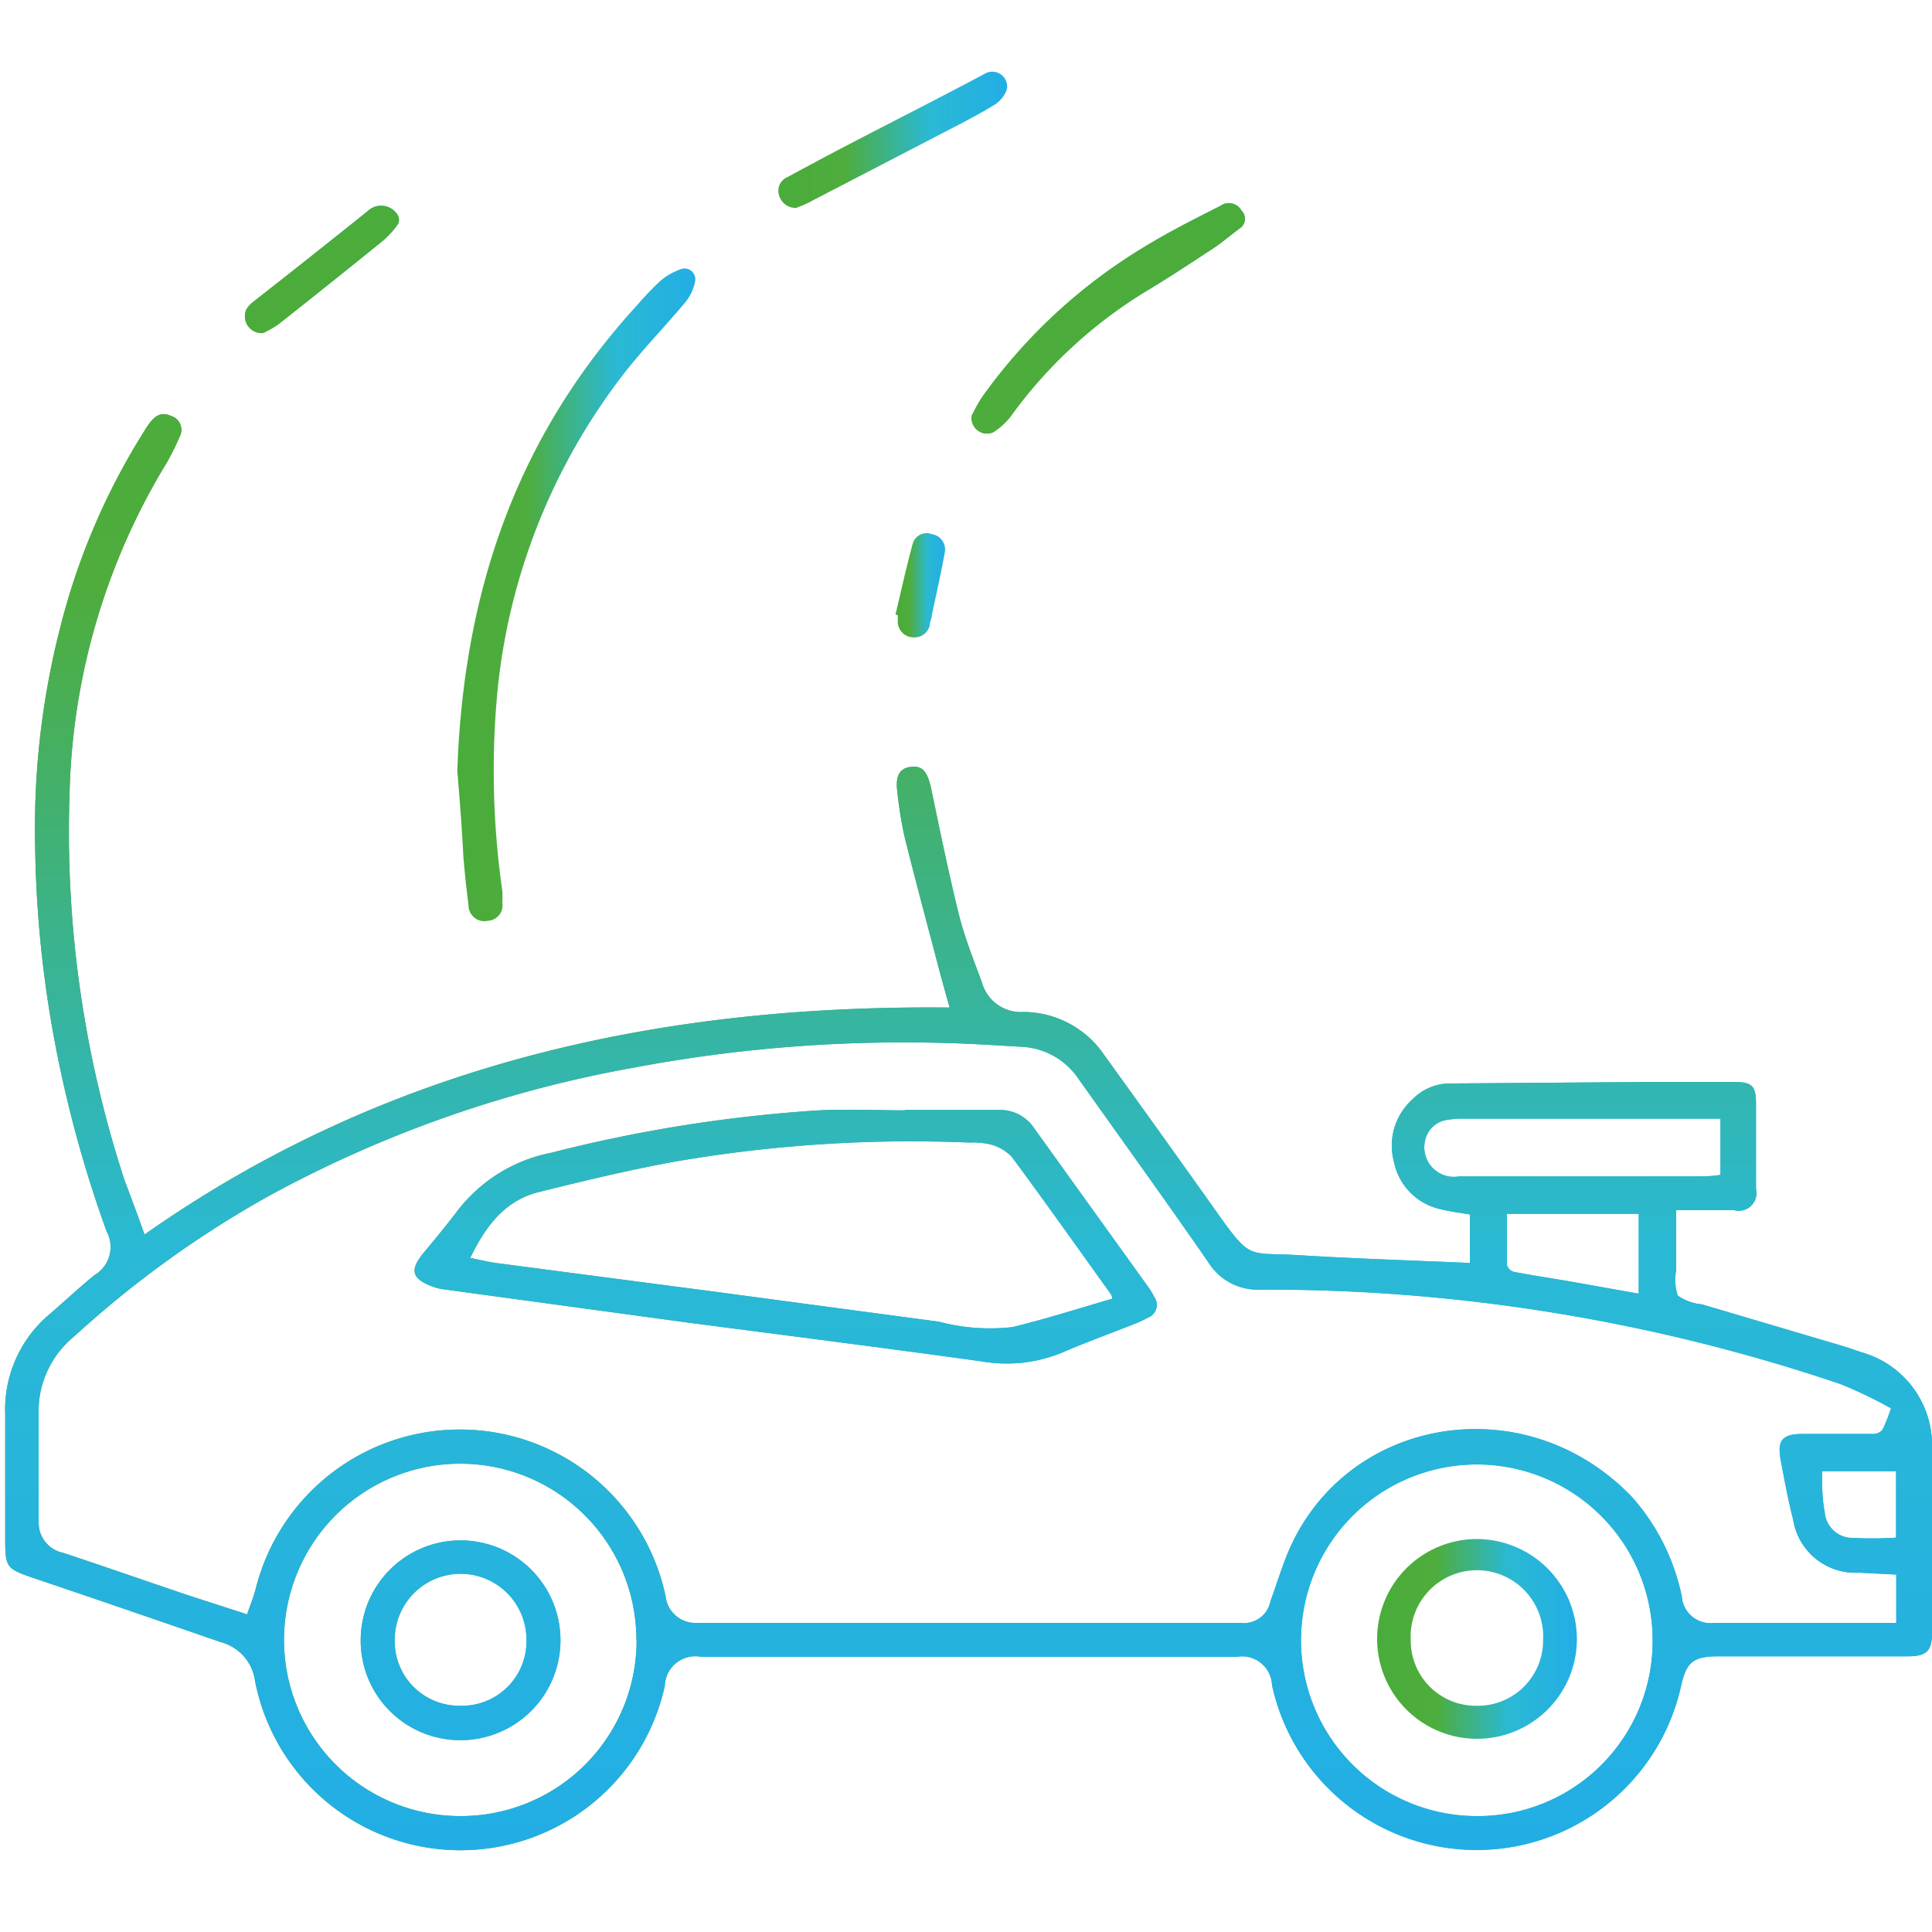 <svg id="Warstwa_73" data-name="Warstwa 73" xmlns="http://www.w3.org/2000/svg" xmlns:xlink="http://www.w3.org/1999/xlink" viewBox="0 0 100 100">
  <defs>
    <linearGradient id="Gradient_bez_nazwy_115" data-name="Gradient bez nazwy 115" x1="0.27" y1="58.61" x2="100" y2="58.61" gradientUnits="userSpaceOnUse">
      <stop offset="0.01" stop-color="#49ac3b"/>
      <stop offset="0.29" stop-color="#4ead3c"/>
      <stop offset="0.66" stop-color="#2ab9d4"/>
      <stop offset="1" stop-color="#22aee5"/>
    </linearGradient>
    <linearGradient id="Gradient_bez_nazwy_115-2" x1="23.67" y1="30.78" x2="36.03" y2="30.78" xlink:href="#Gradient_bez_nazwy_115"/>
    <linearGradient id="Gradient_bez_nazwy_115-3" x1="50.3" y1="16.49" x2="64.44" y2="16.49" xlink:href="#Gradient_bez_nazwy_115"/>
    <linearGradient id="Gradient_bez_nazwy_115-4" x1="40.28" y1="7.24" x2="52.11" y2="7.24" xlink:href="#Gradient_bez_nazwy_115"/>
    <linearGradient id="Gradient_bez_nazwy_115-5" x1="12.65" y1="13.92" x2="20.65" y2="13.92" xlink:href="#Gradient_bez_nazwy_115"/>
    <linearGradient id="Gradient_bez_nazwy_115-6" x1="46.35" y1="30.3" x2="48.88" y2="30.3" xlink:href="#Gradient_bez_nazwy_115"/>
    <linearGradient id="Gradient_bez_nazwy_115-7" x1="21.46" y1="64.01" x2="59.87" y2="64.01" xlink:href="#Gradient_bez_nazwy_115"/>
    <linearGradient id="Gradient_bez_nazwy_115-8" x1="71.28" y1="84.87" x2="81.62" y2="84.87" xlink:href="#Gradient_bez_nazwy_115"/>
    <linearGradient id="Gradient_bez_nazwy_115-9" x1="18.67" y1="84.87" x2="29.01" y2="84.87" xlink:href="#Gradient_bez_nazwy_115"/>
    <linearGradient id="Gradient_bez_nazwy_115-10" x1="50.14" y1="3.71" x2="50.14" y2="95.79" xlink:href="#Gradient_bez_nazwy_115"/>
  </defs>
  <title>DRIFT</title>
  <g>
    <g>
      <path d="M7.48,63.9C20,55.09,34.1,52,49.15,52.15c-0.2-.72-0.38-1.36-0.55-2-0.6-2.29-1.22-4.58-1.79-6.88a20.84,20.84,0,0,1-.37-2.34c-0.1-.8.14-1.18,0.73-1.24s0.81,0.26,1,1c0.46,2.2.91,4.41,1.45,6.6,0.3,1.22.78,2.4,1.21,3.58a2.09,2.09,0,0,0,2.14,1.51,5.07,5.07,0,0,1,4.2,2.25q2.89,4,5.73,8c1.89,2.67,1.64,2.17,4.37,2.34,2.92,0.18,5.85.27,8.81,0.4V62.86c-0.5-.09-1-0.14-1.51-0.27a3.15,3.15,0,0,1-2.42-2.45,3.22,3.22,0,0,1,.95-3.23,2.72,2.72,0,0,1,2-.83L85.77,56h3.94c1,0,1.18.21,1.18,1.14q0,2.2,0,4.39a0.92,0.92,0,0,1-1.13,1.11h-3c0,1.06,0,2.08,0,3.1a2.6,2.6,0,0,0,.08,1.32,2.55,2.55,0,0,0,1.24.45l7.4,2.19c0.29,0.09.57,0.19,0.86,0.29A5,5,0,0,1,100,75c0.06,3.18,0,6.37,0,9.55,0,0.92-.31,1.18-1.25,1.18H89c-1.37,0-1.71.27-2,1.59a10.84,10.84,0,0,1-21.16-.09A1.55,1.55,0,0,0,64,85.76H55.11c-2.8,0-5.59,0-8.39,0l-10.41,0a1.58,1.58,0,0,0-1.9,1.5A10.83,10.83,0,0,1,13.2,87a2.4,2.4,0,0,0-1.76-2C8.2,83.88,5,82.78,1.74,81.68c-1.41-.48-1.47-0.56-1.47-2,0-2.16,0-4.31,0-6.47a6.44,6.44,0,0,1,2.36-5.24C3.4,67.3,4.13,66.62,4.89,66a1.69,1.69,0,0,0,.63-2.26A63.11,63.11,0,0,1,2.74,53.41a59,59,0,0,1-.92-9.54A41.89,41.89,0,0,1,3.59,30.78a35.23,35.23,0,0,1,4-8.66c0.42-.66.78-0.81,1.27-0.59a0.75,0.75,0,0,1,.44,1.07A12.46,12.46,0,0,1,8.6,24a34.4,34.4,0,0,0-5,17.1,57.94,57.94,0,0,0,2.85,20C6.79,62,7.13,62.9,7.48,63.9Zm90.41,9a23.37,23.37,0,0,0-2.65-1.27,92.64,92.64,0,0,0-30-4.88,3,3,0,0,1-2.7-1.42c-2.2-3.18-4.47-6.32-6.71-9.48a3.77,3.77,0,0,0-3-1.67c-1.36-.08-2.72-0.17-4.08-0.2a75.5,75.5,0,0,0-16,1.29A62.29,62.29,0,0,0,13.92,61.9,53.58,53.58,0,0,0,3.83,69.18,5,5,0,0,0,2,72.84c0,2,0,4,0,6a1.59,1.59,0,0,0,1.29,1.54c2.07,0.69,4.14,1.41,6.21,2.11,1.08,0.36,2.16.7,3.29,1.07,0.16-.48.33-0.88,0.44-1.3a10.89,10.89,0,0,1,21.22.35A1.55,1.55,0,0,0,36.1,84c0.77,0,1.55,0,2.32,0l25.77,0a1.4,1.4,0,0,0,1.57-1.13c0.27-.74.51-1.5,0.79-2.23,2.83-7.28,12.28-9,17.9-3.18a11.14,11.14,0,0,1,2.6,5.17A1.49,1.49,0,0,0,88.75,84l8.89,0,0.51,0V81.5l-1.92-.1a3.26,3.26,0,0,1-3.42-2.76c-0.26-1-.44-2-0.64-3.06s0.11-1.35,1.11-1.36c1.23,0,2.46,0,3.69,0A0.63,0.63,0,0,0,97.44,74,9.41,9.41,0,0,0,97.89,72.86Zm-12.35,12A9.1,9.1,0,1,0,76.35,94,9.05,9.05,0,0,0,85.54,84.88Zm-52.6,0A9.12,9.12,0,1,0,23.82,94,9.09,9.09,0,0,0,32.95,84.85Zm56.11-27-0.41,0h-13a4.46,4.46,0,0,0-.7.06A1.36,1.36,0,0,0,73.77,59a1.53,1.53,0,0,0,1.75,1.89H87.73c0.43,0,.86,0,1.32-0.08v-3Zm-4.23,9.06V62.83H78c0,0.91,0,1.78,0,2.65a0.53,0.53,0,0,0,.35.35c1,0.19,2,.34,2.93.5Zm13.31,9.19H94.31c0,0.73,0,1.44.14,2.13a1.44,1.44,0,0,0,1.23,1.31,20.28,20.28,0,0,0,2.46,0V76.07Z" style="fill: url(#Gradient_bez_nazwy_115)"/>
      <path d="M23.67,39.9C24,30.34,26.9,22.42,33,15.77a14.58,14.58,0,0,1,1.19-1.24,3.32,3.32,0,0,1,1-.58,0.56,0.56,0,0,1,.79.61,2.42,2.42,0,0,1-.52,1.1c-1.12,1.34-2.36,2.59-3.41,4a32,32,0,0,0-6.29,16A43.82,43.82,0,0,0,26,46.11a4.77,4.77,0,0,1,0,.6,0.8,0.8,0,0,1-.75.95,0.82,0.82,0,0,1-1-.81c-0.11-.85-0.2-1.71-0.27-2.56C23.9,42.63,23.76,41,23.67,39.9Z" style="fill: url(#Gradient_bez_nazwy_115-2)"/>
      <path d="M50.3,21.51a8.79,8.79,0,0,1,.53-0.95,28.18,28.18,0,0,1,8.6-7.9c1.21-.73,2.47-1.36,3.73-2a0.75,0.75,0,0,1,1.1.24,0.59,0.59,0,0,1-.09.92c-0.53.39-1,.81-1.58,1.17-1.11.73-2.22,1.46-3.36,2.14a24.1,24.1,0,0,0-6.91,6.41,3.54,3.54,0,0,1-.92.84A0.8,0.8,0,0,1,50.3,21.51Z" style="fill: url(#Gradient_bez_nazwy_115-3)"/>
      <path d="M41.22,10.76a0.88,0.88,0,0,1-.9-0.67,0.76,0.76,0,0,1,.43-0.92c1-.54,2-1.08,3-1.6,2.4-1.25,4.81-2.47,7.2-3.74a0.77,0.77,0,0,1,1.17.78,1.55,1.55,0,0,1-.74.87c-1,.61-2.12,1.16-3.19,1.72L42,10.41C41.75,10.56,41.43,10.67,41.22,10.76Z" style="fill: url(#Gradient_bez_nazwy_115-4)"/>
      <path d="M13.61,17.24A0.87,0.87,0,0,1,12.76,16a1.51,1.51,0,0,1,.34-0.37q3-2.35,5.93-4.7a1,1,0,0,1,1.57.23,0.5,0.5,0,0,1,0,.44,4.78,4.78,0,0,1-.77.85q-2.7,2.19-5.44,4.35A5.56,5.56,0,0,1,13.61,17.24Z" style="fill: url(#Gradient_bez_nazwy_115-5)"/>
      <path d="M46.35,31.81c0.29-1.22.56-2.45,0.89-3.66a0.75,0.75,0,0,1,1-.5,0.8,0.8,0,0,1,.65,1c-0.19,1.06-.43,2.1-0.65,3.15,0,0.15-.07.29-0.1,0.44a0.8,0.8,0,0,1-.85.75,0.82,0.82,0,0,1-.82-0.9c0-.08,0-0.17,0-0.25Z" style="fill: url(#Gradient_bez_nazwy_115-6)"/>
      <path d="M46.84,57.45h4.89a2.11,2.11,0,0,1,1.8.95l5.92,8.24a3.19,3.19,0,0,1,.28.47,0.71,0.71,0,0,1-.33,1.1,6.42,6.42,0,0,1-.87.39c-1.22.48-2.45,0.93-3.65,1.45a7.58,7.58,0,0,1-4.1.41c-5-.69-10.1-1.34-15.15-2l-12.7-1.73a2.44,2.44,0,0,1-.49-0.12c-1.14-.41-1.26-0.86-0.5-1.78,0.59-.71,1.18-1.42,1.74-2.16a8.06,8.06,0,0,1,4.84-3A75.12,75.12,0,0,1,42.4,57.47c1.48-.07,3,0,4.44,0h0Zm10.74,9.76A1.55,1.55,0,0,0,57.51,67c-1.71-2.38-3.4-4.77-5.14-7.12a2.32,2.32,0,0,0-1.09-.64,3.8,3.8,0,0,0-1.1-.1,71.74,71.74,0,0,0-15.33,1c-2.36.43-4.71,1-7,1.57-1.75.45-2.74,1.8-3.51,3.4,0.5,0.1.94,0.21,1.39,0.27l11.5,1.51L48.6,68.41a10.28,10.28,0,0,0,3.8.28C54.14,68.27,55.85,67.72,57.58,67.22Z" style="fill: url(#Gradient_bez_nazwy_115-7)"/>
      <path d="M81.62,84.87a5.17,5.17,0,1,1-5.2-5.21A5.19,5.19,0,0,1,81.62,84.87Zm-5.2,3.42a3.38,3.38,0,0,0,3.45-3.4,3.43,3.43,0,1,0-6.85,0A3.37,3.37,0,0,0,76.42,88.29Z" style="fill: url(#Gradient_bez_nazwy_115-8)"/>
      <path d="M18.67,84.89a5.17,5.17,0,1,1,5.21,5.18A5.15,5.15,0,0,1,18.67,84.89Zm5.17,3.4a3.34,3.34,0,0,0,3.41-3.42,3.41,3.41,0,1,0-6.82,0A3.34,3.34,0,0,0,23.83,88.29Z" style="fill: url(#Gradient_bez_nazwy_115-9)"/>
    </g>
    <g>
      <path d="M7.48,63.9C20,55.09,34.1,52,49.15,52.15c-0.2-.72-0.38-1.36-0.55-2-0.6-2.29-1.22-4.58-1.79-6.88a20.84,20.84,0,0,1-.37-2.34c-0.1-.8.14-1.18,0.73-1.24s0.81,0.26,1,1c0.46,2.2.91,4.41,1.45,6.6,0.3,1.22.78,2.4,1.21,3.58a2.09,2.09,0,0,0,2.14,1.51,5.07,5.07,0,0,1,4.2,2.25q2.89,4,5.73,8c1.89,2.67,1.64,2.17,4.37,2.34,2.92,0.18,5.85.27,8.81,0.4V62.86c-0.5-.09-1-0.14-1.51-0.27a3.15,3.15,0,0,1-2.42-2.45,3.22,3.22,0,0,1,.95-3.23,2.72,2.72,0,0,1,2-.83L85.77,56h3.94c1,0,1.18.21,1.18,1.14q0,2.2,0,4.39a0.92,0.92,0,0,1-1.13,1.11h-3c0,1.06,0,2.08,0,3.1a2.6,2.6,0,0,0,.08,1.32,2.55,2.55,0,0,0,1.24.45l7.4,2.19c0.29,0.09.57,0.19,0.86,0.29A5,5,0,0,1,100,75c0.06,3.18,0,6.37,0,9.55,0,0.92-.31,1.18-1.25,1.18H89c-1.37,0-1.71.27-2,1.59a10.84,10.84,0,0,1-21.16-.09A1.55,1.55,0,0,0,64,85.76H55.11c-2.8,0-5.59,0-8.39,0l-10.41,0a1.58,1.58,0,0,0-1.9,1.5A10.83,10.83,0,0,1,13.2,87a2.4,2.4,0,0,0-1.76-2C8.2,83.88,5,82.78,1.74,81.68c-1.41-.48-1.47-0.56-1.47-2,0-2.16,0-4.31,0-6.47a6.44,6.44,0,0,1,2.36-5.24C3.4,67.3,4.13,66.62,4.89,66a1.69,1.69,0,0,0,.63-2.26A63.11,63.11,0,0,1,2.74,53.41a59,59,0,0,1-.92-9.54A41.89,41.89,0,0,1,3.59,30.78a35.23,35.23,0,0,1,4-8.66c0.42-.66.78-0.81,1.27-0.59a0.75,0.75,0,0,1,.44,1.07A12.46,12.46,0,0,1,8.6,24a34.4,34.4,0,0,0-5,17.1,57.94,57.94,0,0,0,2.85,20C6.79,62,7.13,62.9,7.48,63.9Zm90.41,9a23.37,23.37,0,0,0-2.65-1.27,92.64,92.64,0,0,0-30-4.88,3,3,0,0,1-2.7-1.42c-2.2-3.18-4.47-6.32-6.71-9.48a3.77,3.77,0,0,0-3-1.67c-1.36-.08-2.72-0.17-4.08-0.2a75.5,75.5,0,0,0-16,1.29A62.29,62.29,0,0,0,13.92,61.9,53.58,53.58,0,0,0,3.83,69.18,5,5,0,0,0,2,72.84c0,2,0,4,0,6a1.59,1.59,0,0,0,1.29,1.54c2.07,0.69,4.14,1.41,6.21,2.11,1.08,0.36,2.16.7,3.29,1.07,0.16-.48.33-0.88,0.44-1.3a10.89,10.89,0,0,1,21.22.35A1.55,1.55,0,0,0,36.1,84c0.77,0,1.55,0,2.32,0l25.77,0a1.4,1.4,0,0,0,1.57-1.13c0.27-.74.51-1.5,0.79-2.23,2.83-7.28,12.28-9,17.9-3.18a11.14,11.14,0,0,1,2.6,5.17A1.49,1.49,0,0,0,88.75,84l8.89,0,0.51,0V81.5l-1.92-.1a3.26,3.26,0,0,1-3.42-2.76c-0.26-1-.44-2-0.64-3.06s0.11-1.35,1.11-1.36c1.23,0,2.46,0,3.69,0A0.63,0.63,0,0,0,97.44,74,9.41,9.41,0,0,0,97.89,72.86Zm-12.35,12A9.1,9.1,0,1,0,76.35,94,9.05,9.05,0,0,0,85.54,84.88Zm-52.6,0A9.12,9.12,0,1,0,23.82,94,9.09,9.09,0,0,0,32.95,84.85Zm56.11-27-0.41,0h-13a4.46,4.46,0,0,0-.7.06A1.36,1.36,0,0,0,73.77,59a1.53,1.53,0,0,0,1.75,1.89H87.73c0.43,0,.86,0,1.32-0.08v-3Zm-4.23,9.06V62.83H78c0,0.91,0,1.78,0,2.65a0.53,0.53,0,0,0,.35.35c1,0.19,2,.34,2.93.5Zm13.31,9.19H94.31c0,0.73,0,1.44.14,2.13a1.44,1.44,0,0,0,1.23,1.31,20.28,20.28,0,0,0,2.46,0V76.07Z" style="fill: url(#Gradient_bez_nazwy_115-10)"/>
      <path d="M23.67,39.9C24,30.34,26.9,22.42,33,15.77a14.58,14.58,0,0,1,1.19-1.24,3.32,3.32,0,0,1,1-.58,0.56,0.56,0,0,1,.79.61,2.42,2.42,0,0,1-.52,1.1c-1.12,1.34-2.36,2.59-3.41,4a32,32,0,0,0-6.29,16A43.82,43.82,0,0,0,26,46.11a4.77,4.77,0,0,1,0,.6,0.8,0.8,0,0,1-.75.95,0.82,0.82,0,0,1-1-.81c-0.11-.85-0.2-1.71-0.27-2.56C23.9,42.63,23.76,41,23.67,39.9Z" style="fill: url(#Gradient_bez_nazwy_115-10)"/>
      <path d="M50.3,21.51a8.79,8.79,0,0,1,.53-0.95,28.18,28.18,0,0,1,8.6-7.9c1.21-.73,2.47-1.36,3.73-2a0.75,0.75,0,0,1,1.1.24,0.59,0.59,0,0,1-.09.92c-0.53.39-1,.81-1.58,1.17-1.11.73-2.22,1.46-3.36,2.14a24.1,24.1,0,0,0-6.91,6.41,3.54,3.54,0,0,1-.92.84A0.8,0.8,0,0,1,50.3,21.51Z" style="fill: url(#Gradient_bez_nazwy_115-10)"/>
      <path d="M41.22,10.76a0.88,0.88,0,0,1-.9-0.67,0.76,0.76,0,0,1,.43-0.92c1-.54,2-1.08,3-1.6,2.4-1.25,4.81-2.47,7.2-3.74a0.77,0.77,0,0,1,1.17.78,1.55,1.55,0,0,1-.74.87c-1,.61-2.12,1.16-3.19,1.72L42,10.41C41.75,10.56,41.43,10.67,41.22,10.76Z" style="fill: url(#Gradient_bez_nazwy_115-10)"/>
      <path d="M13.61,17.24A0.87,0.87,0,0,1,12.76,16a1.51,1.51,0,0,1,.34-0.37q3-2.35,5.93-4.7a1,1,0,0,1,1.57.23,0.5,0.5,0,0,1,0,.44,4.78,4.78,0,0,1-.77.85q-2.7,2.19-5.44,4.35A5.56,5.56,0,0,1,13.61,17.24Z" style="fill: url(#Gradient_bez_nazwy_115-10)"/>
      <path d="M46.35,31.81c0.29-1.22.56-2.45,0.89-3.66a0.75,0.75,0,0,1,1-.5,0.8,0.8,0,0,1,.65,1c-0.19,1.06-.43,2.1-0.65,3.15,0,0.15-.07.29-0.1,0.44a0.8,0.8,0,0,1-.85.75,0.82,0.82,0,0,1-.82-0.9c0-.08,0-0.17,0-0.25Z" style="fill: url(#Gradient_bez_nazwy_115-10)"/>
      <path d="M46.84,57.45h4.89a2.11,2.11,0,0,1,1.8.95l5.92,8.24a3.19,3.19,0,0,1,.28.47,0.71,0.71,0,0,1-.33,1.1,6.42,6.42,0,0,1-.87.39c-1.22.48-2.45,0.93-3.65,1.45a7.58,7.58,0,0,1-4.1.41c-5-.69-10.1-1.34-15.15-2l-12.7-1.73a2.44,2.44,0,0,1-.49-0.12c-1.14-.41-1.26-0.86-0.5-1.78,0.59-.71,1.18-1.42,1.74-2.16a8.06,8.06,0,0,1,4.84-3A75.12,75.12,0,0,1,42.4,57.47c1.48-.07,3,0,4.44,0h0Zm10.74,9.76A1.55,1.55,0,0,0,57.51,67c-1.71-2.38-3.4-4.77-5.14-7.12a2.32,2.32,0,0,0-1.09-.64,3.8,3.8,0,0,0-1.1-.1,71.74,71.74,0,0,0-15.33,1c-2.36.43-4.71,1-7,1.57-1.75.45-2.74,1.8-3.51,3.4,0.5,0.1.94,0.21,1.39,0.27l11.5,1.51L48.6,68.41a10.28,10.28,0,0,0,3.8.28C54.14,68.27,55.85,67.72,57.58,67.22Z" style="fill: url(#Gradient_bez_nazwy_115-10)"/>
      <path d="M81.62,84.87a5.17,5.17,0,1,1-5.2-5.21A5.19,5.19,0,0,1,81.62,84.87Zm-5.2,3.42a3.38,3.38,0,0,0,3.45-3.4,3.43,3.43,0,1,0-6.85,0A3.37,3.37,0,0,0,76.42,88.29Z" style="fill: url(#Gradient_bez_nazwy_115-10)"/>
      <path d="M18.67,84.89a5.17,5.17,0,1,1,5.21,5.18A5.15,5.15,0,0,1,18.67,84.89Zm5.17,3.4a3.34,3.34,0,0,0,3.41-3.42,3.41,3.41,0,1,0-6.82,0A3.34,3.34,0,0,0,23.83,88.29Z" style="fill: url(#Gradient_bez_nazwy_115-10)"/>
    </g>
  </g>
</svg>
